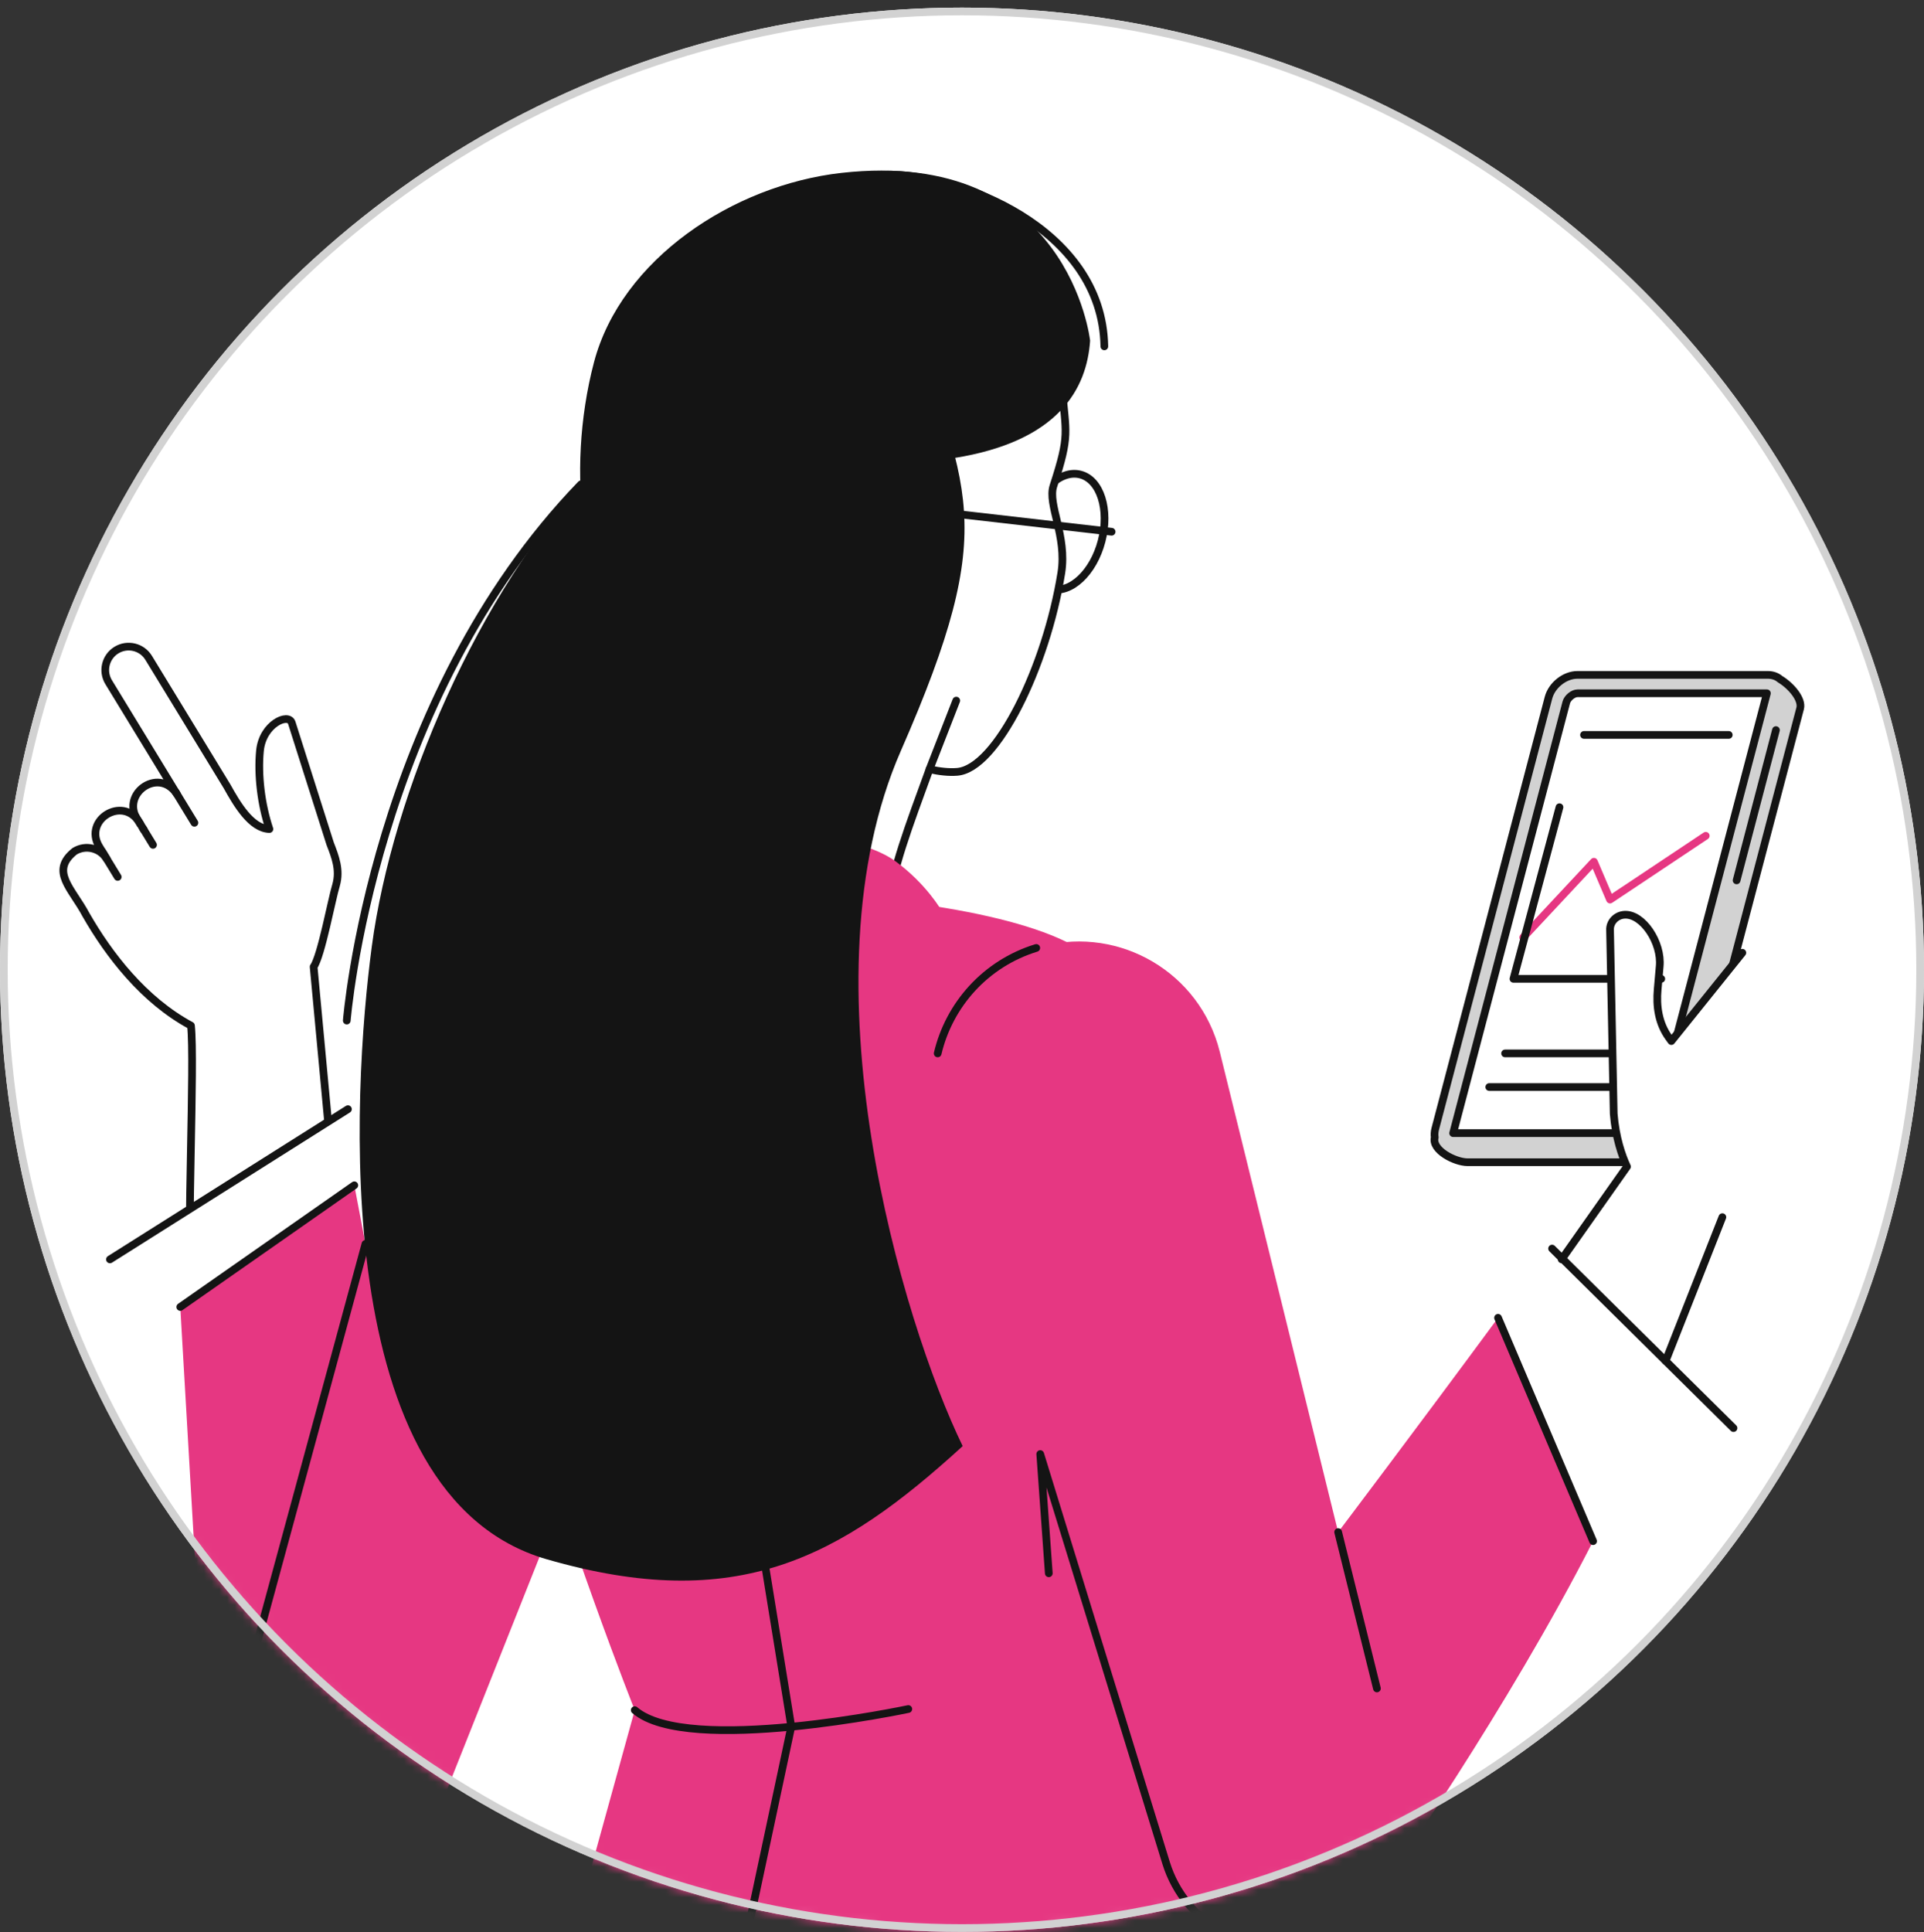 <svg width="250" height="251" viewBox="0 0 250 251" fill="none" xmlns="http://www.w3.org/2000/svg">
<rect x="0" y="0" width="250" height="251" fill="#333333" stroke="none"/>
<circle cx="125" cy="125.988" r="125" fill="white"/>
<mask id="mask0_378_16063" style="mask-type:alpha" maskUnits="userSpaceOnUse" x="0" y="0" width="250" height="251">
<circle cx="125" cy="125.988" r="124.5" fill="white" stroke="#282828"/>
</mask>
<g mask="url(#mask0_378_16063)">
<path d="M11.167 118.84C14.141 124.038 18.679 129.949 24.815 133.245C25.331 138.003 24.254 161.077 24.815 166.531L43.129 151.045L40.752 125.602C41.743 124.227 43.144 116.64 43.676 114.966C44.216 113.026 43.57 111.32 42.908 109.633C41.312 104.635 37.912 93.905 37.912 93.905C37.486 92.571 34.113 94.059 33.779 97.543C33.477 100.698 33.935 104.525 35.005 107.708C32.633 107.63 30.784 104.461 29.487 102.134C26.929 97.934 20.082 86.728 19.317 85.466C18.442 84.031 16.57 83.578 15.135 84.453C13.701 85.328 13.247 87.201 14.123 88.635C14.622 89.454 20.148 98.512 22.968 103.134C20.552 99.511 15.384 103.314 18.06 106.772C15.92 103.394 10.841 106.491 12.866 109.941C12.974 110.119 13.342 110.721 13.88 111.605C13.005 110.17 11.133 109.717 9.699 110.592C6.441 113.194 9.338 115.399 11.167 118.84ZM18.115 106.861C18.13 106.886 18.145 106.912 18.161 106.938C18.144 106.91 18.129 106.885 18.115 106.861ZM18.557 107.587C18.596 107.65 18.635 107.715 18.676 107.782C18.635 107.714 18.595 107.649 18.557 107.587ZM18.191 106.986C18.208 107.015 18.227 107.045 18.245 107.075C18.226 107.044 18.207 107.014 18.191 106.986Z" fill="white" stroke="#141414" stroke-linecap="round" stroke-linejoin="round"/>
<path d="M13.277 110.618L15.296 113.926" stroke="#141414" stroke-linecap="round" stroke-linejoin="round"/>
<path d="M17.586 105.995L19.884 109.761" stroke="#141414" stroke-linecap="round" stroke-linejoin="round"/>
<path d="M22.822 102.894L25.262 106.893" stroke="#141414" stroke-linecap="round" stroke-linejoin="round"/>
<path d="M143.137 70.309C144.211 66.206 142.981 62.331 140.392 61.654C137.802 60.976 134.833 63.753 133.76 67.855C132.686 71.958 133.916 75.833 136.505 76.51C139.095 77.188 142.064 74.411 143.137 70.309Z" stroke="#141414" stroke-linecap="round" stroke-linejoin="round"/>
<path d="M186.211 187.307L211.409 151.565C211.409 151.565 233.358 137.372 226.767 152.834C220.177 168.296 207.503 199.22 198.631 209.359C189.76 219.498 186.211 187.307 186.211 187.307Z" fill="white"/>
<path d="M191.787 177.674L201.673 162.212L223.472 184.265L198.378 205.557L191.787 177.674Z" fill="white"/>
<path d="M30.003 171.223L14.287 163.618L44.048 145.125L47.204 177.883L30.003 171.223Z" fill="white"/>
<path d="M68.293 363.487C65.74 337.402 62.326 301.476 62.414 296.735C62.952 267.545 85.779 247.009 85.779 247.009L145.69 241.617C145.69 241.617 169.054 274.263 166.658 303.325C166.095 310.163 162.758 340.422 160.185 363.487L68.293 363.487Z" fill="#D2D2D2"/>
<path d="M79.397 124.711C69.502 121.473 58.855 126.87 55.617 136.765L47.488 161.605L46.039 153.99L23.424 169.8L26.858 228.826C26.898 235.054 30.649 240.942 36.792 243.385C44.88 246.601 54.043 242.653 57.259 234.565L57.942 232.849L91.052 149.595C91.187 149.251 91.335 148.848 91.451 148.492C94.689 138.596 89.293 127.949 79.397 124.711Z" fill="#E63782"/>
<path d="M71.016 263.638L159.212 260.008C159.212 260.008 146.046 138.285 143.506 127.033C140.965 115.782 79.776 111.427 63.443 122.315C47.111 133.203 82.477 222.179 82.477 222.179L71.016 263.638Z" fill="#E63782"/>
<path d="M87.309 53.067C86.225 39.312 96.498 27.282 110.253 26.199C124.008 25.115 136.918 36.617 138.002 50.372C138.472 56.333 139.074 56.41 136.88 63.135C136.094 65.544 138.669 69.635 137.905 74.429C135.963 86.6 129.5 99.873 124.368 100.277C123.306 100.361 122.093 100.238 120.782 99.936C118.164 107.169 115.811 113.147 115.286 118.603C97.128 114.903 89.262 119.703 89.262 119.703L93.331 75.149L96.462 76.323C96.029 73.914 95.845 70.89 96.335 69.235C90.521 65.096 87.913 60.738 87.309 53.067Z" fill="white" stroke="#141414" stroke-linecap="round" stroke-linejoin="round"/>
<path d="M109.304 22.467C95.274 24.048 80.714 33.672 77.183 47.058C73.348 61.597 75.895 78.54 82.4 78.588C92.676 78.664 110.683 76.28 123.97 59.509C137.604 57.335 141.221 50.471 141.647 44.261C141.647 44.261 138.888 19.134 109.304 22.467Z" fill="#141414"/>
<path d="M131.956 178.476L151.529 242.06C152.727 245.906 155.414 249.285 159.287 251.259C166.911 255.145 176.242 252.116 180.129 244.491C180.129 244.491 195.844 222.11 207.002 200.223L194.655 171.208C184.111 185.509 173.877 199.048 173.877 199.048L158.499 136.659C158.417 136.333 158.312 135.949 158.212 135.625C155.149 125.674 144.6 120.091 134.65 123.154C124.699 126.217 119.116 136.767 122.179 146.717L131.956 178.476Z" fill="#E63782"/>
<path d="M136.278 204.398L135.166 188.907L151.528 242.059C152.726 245.906 155.413 249.284 159.286 251.259" stroke="#141414" stroke-linecap="round" stroke-linejoin="round"/>
<path d="M134.649 123.155C128.019 125.195 123.328 130.56 121.842 136.856" stroke="#141414" stroke-linecap="round" stroke-linejoin="round"/>
<path d="M122.317 118.269C122.317 118.269 120.409 114.878 116.383 111.912C112.357 108.945 101.338 106.826 93.498 110.005C83.209 114.176 79.512 127.169 79.512 127.169L122.317 118.269Z" fill="#E63782"/>
<path d="M117.277 39.165C125.772 63.777 130.128 67.698 117.059 97.537C103.991 127.377 117.248 171.756 125.089 187.874C109.173 202.415 95.79 209.734 71.016 202.568C42.517 194.324 45.834 141.6 48.311 122.971C50.962 103.03 62.172 76.737 77.023 61.28C77.751 53.067 117.277 39.165 117.277 39.165Z" fill="#141414"/>
<path d="M230.284 125.384C231.797 124.757 232.521 123.011 231.894 121.503L225.019 104.97C224.391 103.462 222.642 102.741 221.129 103.368C219.617 103.994 218.892 105.741 219.518 107.249L226.394 123.782C227.022 125.289 228.772 126.011 230.284 125.384Z" fill="white"/>
<path d="M226.218 130.826C227.73 130.2 228.455 128.453 227.827 126.945L220.952 110.412C220.325 108.905 218.576 108.183 217.062 108.811C215.551 109.436 214.826 111.183 215.452 112.691L222.328 129.224C222.956 130.732 224.706 131.453 226.218 130.826Z" fill="white"/>
<path d="M222.009 135.033C223.521 134.407 224.246 132.66 223.618 131.152L216.743 114.619C216.116 113.112 214.367 112.39 212.853 113.018C211.342 113.643 210.617 115.39 211.243 116.899L218.119 133.432C218.747 134.939 220.497 135.66 222.009 135.033Z" fill="white"/>
<path d="M231.287 88.229C230.89 87.883 230.348 87.679 229.704 87.679H204.97C203.322 87.679 201.636 89.01 201.205 90.651L186.498 146.636C186.392 147.04 186.372 147.424 186.426 147.775C185.995 149.416 189.052 150.995 190.7 150.995H215.434C217.082 150.995 218.768 149.665 219.199 148.023L233.906 92.038C234.217 90.853 232.748 89.108 231.287 88.229Z" fill="#D2D2D2" stroke="#141414" stroke-linecap="round" stroke-linejoin="round"/>
<path d="M188.818 147.216L203.518 91.258C203.673 90.67 204.406 90.07 204.97 90.07H229.588L214.888 146.028C214.733 146.617 214 147.216 213.436 147.216H188.818Z" fill="white" stroke="#141414" stroke-linecap="round" stroke-linejoin="round"/>
<path d="M197.926 121.786L207.108 111.956L209.204 116.871L221.641 108.584" fill="white"/>
<path d="M197.926 121.786L207.108 111.956L209.204 116.871L221.641 108.584" stroke="#E63782" stroke-linecap="round" stroke-linejoin="round"/>
<path d="M193.512 141.225H212.32" stroke="#141414" stroke-linecap="round" stroke-linejoin="round"/>
<path d="M195.57 136.855H214.378" stroke="#141414" stroke-linecap="round" stroke-linejoin="round"/>
<path d="M205.822 95.48H224.63" stroke="#141414" stroke-linecap="round" stroke-linejoin="round"/>
<path d="M202.634 104.87L196.658 127.169H215.863" stroke="#141414" stroke-linecap="round" stroke-linejoin="round"/>
<path d="M230.761 94.854L225.65 114.376" stroke="#141414" stroke-linecap="round" stroke-linejoin="round"/>
<path d="M211.408 151.565C210.752 150.186 210.404 148.724 210.373 147.289C209.943 146.501 209.698 145.618 209.68 144.699L209.205 120.867C209.138 119.816 209.977 118.909 211.078 118.842C213.452 118.697 215.951 122.461 215.653 125.554L215.396 128.519C215.192 130.749 215.516 132.956 216.844 134.796L217.173 135.252L227.127 123.297L231.684 121.003C234.828 128.531 230.242 148.482 223.811 158.114C223.808 158.12 223.804 158.124 223.801 158.13C223.455 158.689 223.043 159.262 222.556 159.848C214.428 169.62 205.573 158.022 211.408 151.565Z" fill="white"/>
<mask id="path-34-inside-1_378_16063" fill="white">
</mask>
<path d="M223.814 158.114L223.398 157.837L223.397 157.837L223.814 158.114ZM231.225 121.196C231.971 122.981 232.275 125.556 232.187 128.608C232.1 131.65 231.626 135.119 230.852 138.663C229.302 145.759 226.566 153.09 223.398 157.837L224.229 158.392C227.491 153.506 230.264 146.045 231.829 138.876C232.613 135.287 233.097 131.755 233.187 128.637C233.276 125.531 232.974 122.789 232.148 120.81L231.225 121.196ZM223.397 157.837C223.4 157.833 223.403 157.829 223.404 157.828C223.405 157.826 223.406 157.825 223.405 157.827C223.404 157.828 223.401 157.832 223.398 157.836C223.395 157.841 223.39 157.847 223.385 157.855L224.221 158.404C224.217 158.409 224.215 158.413 224.213 158.415C224.212 158.417 224.211 158.419 224.212 158.417C224.212 158.417 224.215 158.413 224.218 158.409C224.221 158.405 224.225 158.399 224.23 158.391L223.397 157.837Z" fill="#141414" mask="url(#path-34-inside-1_378_16063)"/>
<path d="M226.394 123.783L217.175 135.252L216.845 134.796C215.517 132.956 215.193 130.749 215.397 128.519L215.655 125.554C215.953 122.461 213.454 118.697 211.08 118.842C209.979 118.909 209.14 119.816 209.206 120.867L209.682 144.699C209.924 147.765 210.753 150.186 211.41 151.565L202.916 163.613" stroke="#141414" stroke-linecap="round" stroke-linejoin="round"/>
<path d="M216.43 176.809L223.802 158.13" stroke="#141414" stroke-linecap="round" stroke-linejoin="round"/>
<path d="M47.487 161.604L33.398 213.447" stroke="#141414" stroke-linecap="round" stroke-linejoin="round"/>
<path d="M173.877 199.048L178.913 219.36" stroke="#141414" stroke-linecap="round" stroke-linejoin="round"/>
<path d="M194.654 171.208L207.001 200.222" stroke="#141414" stroke-linecap="round" stroke-linejoin="round"/>
<path d="M23.424 169.8L46.039 153.99" stroke="#141414" stroke-linecap="round" stroke-linejoin="round"/>
<path d="M14.287 163.618L45.211 144.101" stroke="#141414" stroke-linecap="round" stroke-linejoin="round"/>
<path d="M201.674 162.212L225.247 185.532" stroke="#141414" stroke-linecap="round" stroke-linejoin="round"/>
<path d="M96.48 185.279L102.817 224.314L96.227 255.238" stroke="#141414" stroke-linecap="round" stroke-linejoin="round"/>
<path d="M82.477 222.179C89.382 228.117 118.025 222.033 118.025 222.033" stroke="#141414" stroke-linecap="round" stroke-linejoin="round"/>
<path d="M124.255 91.023L120.781 99.936" stroke="#141414" stroke-linecap="round" stroke-linejoin="round"/>
<path d="M143.496 44.999C143.233 29.448 124.223 22.459 115.035 22.697" stroke="#141414" stroke-linecap="round" stroke-linejoin="round"/>
<path d="M75.498 62.921C48.342 91.024 45.06 132.59 45.06 132.59" stroke="#141414" stroke-linecap="round" stroke-linejoin="round"/>
<path d="M144.442 69.083L117.977 66.044" stroke="#141414" stroke-linecap="round" stroke-linejoin="round"/>
</g>
<circle cx="125" cy="125.988" r="124.5" stroke="#D2D2D2"/>
</svg>
